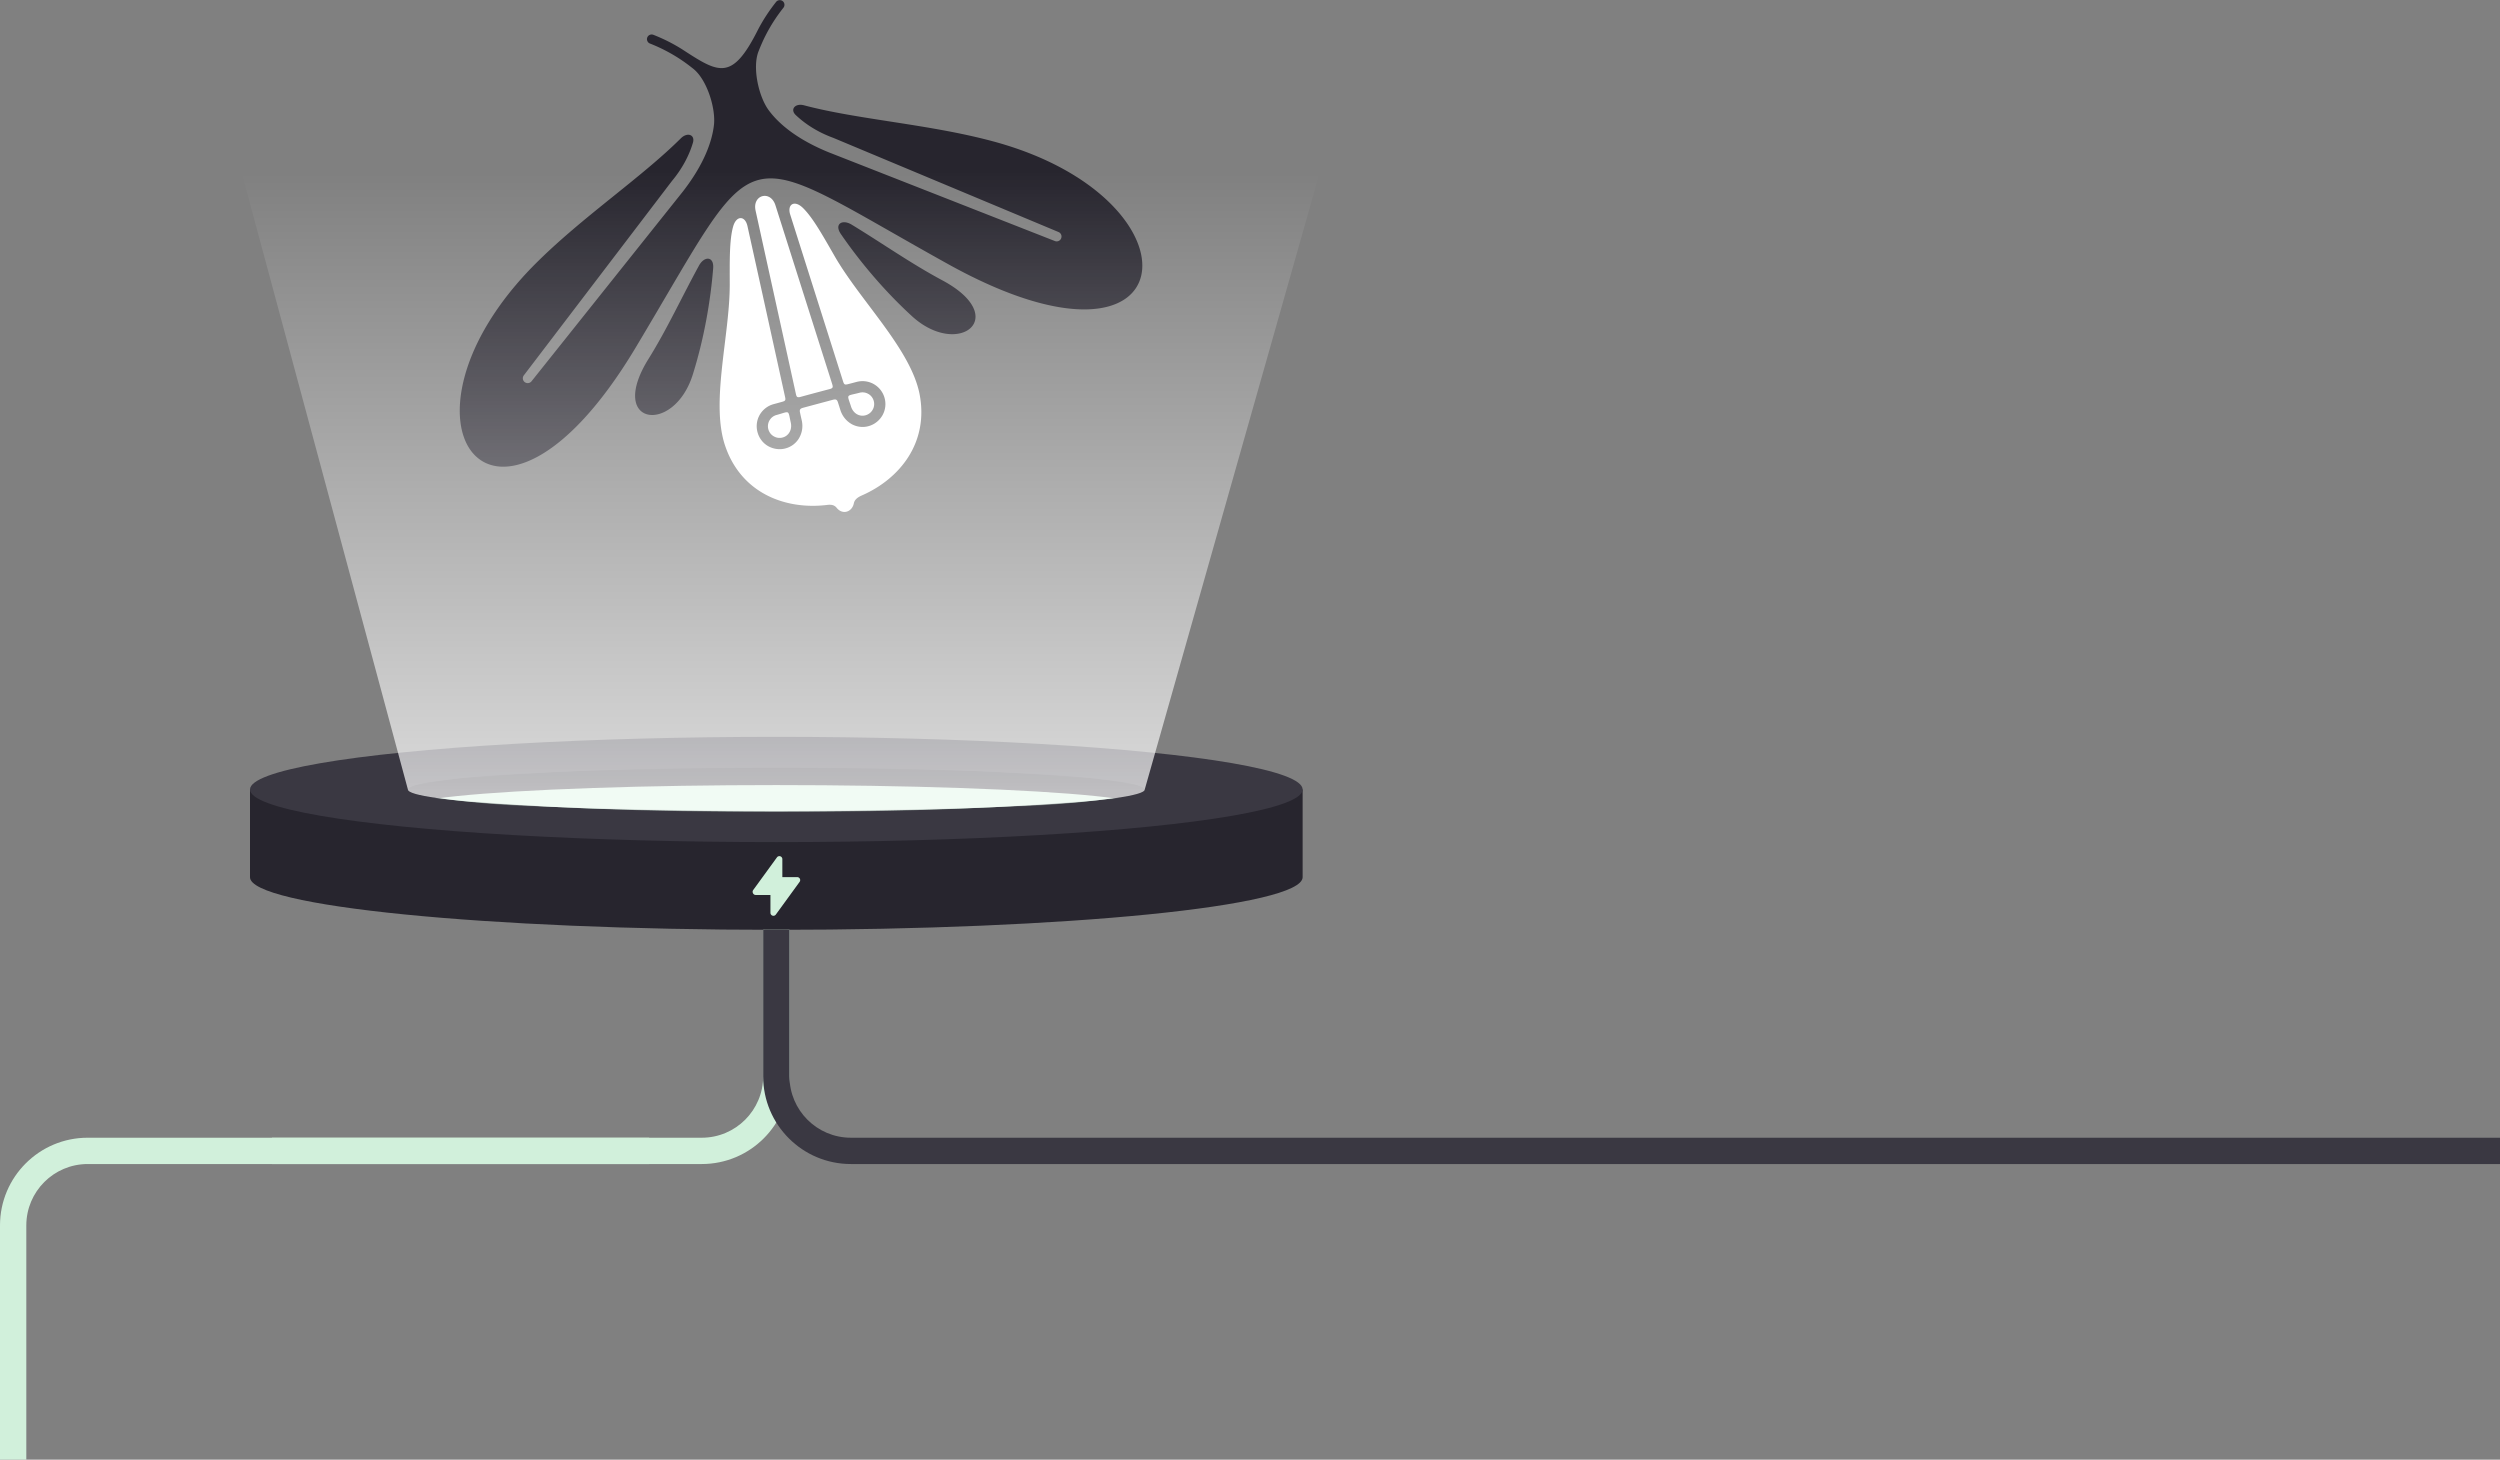 <svg xmlns="http://www.w3.org/2000/svg" fill="none" viewBox="0 0 2850 1664"><rect x="0" y="0" width="2850" height="1664" fill="#808080" stroke="none"/><path fill="#27252E" fill-rule="evenodd" d="M1485 900H285v100c0 33.14 268.629 60 600 60s600-26.86 600-60z" clip-rule="evenodd"/><ellipse cx="885" cy="900" fill="#3A3842" rx="600" ry="60"/><mask id="mask0" width="840" height="51" x="465" y="875" maskUnits="userSpaceOnUse" style="mask-type:alpha"><ellipse cx="885" cy="900" fill="#fff" rx="420" ry="25"/></mask><g mask="url(#mask0)"><ellipse cx="885" cy="900" fill="#27252E" rx="420" ry="25"/><ellipse cx="885" cy="920" fill="#D1F0DB" rx="420" ry="25"/></g><path fill="#27252E" fill-rule="evenodd" d="M1073.86 319.352c-34.93-18.663-68.34-42.209-102.914-63.235-10.843-6.598-20.241-.708-12.333 10.724 20.309 29.57 48.077 63.396 80.837 93.432 53.13 48.858 113.82 1.447 34.41-40.921m-334.449 89.615c20.97-33.641 38.017-70.707 57.447-106.203 6.091-11.136 17.232-10.749 16.158 3.09-2.861 35.778-9.993 78.955-23.288 121.331-21.698 68.908-97.965 58.195-50.317-18.218m36.973-251.494c-45.144 45.023-111.879 89.332-165.262 142.511-181.046 180.403-48.08 365.881 113.368 96.548 147.124-245.445 108.396-233.229 356.3-95.47 274.47 152.469 296.95-74.602 49.9-140.297-72.76-19.378-152.708-24.384-214.373-40.787-9.983-2.476-15.823 4.791-9.223 11.117 10.382 9.91 24.78 19.481 42.921 26.086l256.675 107.326c2.82 1.145 4.18 4.398 3.03 7.218-1.08 2.806-4.38 4.24-7.21 3.038L945.007 173.729c-36.395-14.774-57.312-32.654-68.677-48.065-11.349-15.354-18.798-48.186-11.754-66.751 2.506-6.435 5.204-12.615 8.138-18.368 6.022-11.853 12.915-22.285 20.385-31.706 1.844-2.272 1.485-5.67-.787-7.515-2.387-1.813-5.713-1.412-7.557.86-7.92 10.032-15.278 21.017-21.562 33.493-28.55 56.15-43.676 47.757-82.953 22.227-11.679-7.662-23.487-13.512-35.419-18.225a5.37 5.37 0 0 0-6.917 3.019c-1.046 2.733.286 5.87 3.019 6.917 11.237 4.408 22.365 10.01 33.563 17.25 5.418 3.515 10.844 7.518 16.233 11.838 15.325 12.572 25.291 44.729 23.196 63.685-2.137 19.029-11.369 44.987-35.444 75.964L605.987 434.6c-1.912 2.475-5.368 2.849-7.827.994a5.513 5.513 0 0 1-.921-7.786L765.86 206.525c12.351-14.775 20.149-30.293 24.127-44.052 2.496-8.762-6.195-12.136-13.603-5" clip-rule="evenodd"/><path fill="#fff" fill-rule="evenodd" d="M885.28 473.073c-3.547.95-6.368 3.239-8.028 6.198l-.057.015c-1.675 2.902-2.232 6.546-1.281 10.093.95 3.547 3.239 6.367 6.198 8.027 2.917 1.733 6.503 2.304 10.05 1.354s6.154-3.121 7.845-5.965c1.759-3.047 2.342-6.82 1.574-10.6-3.494-15.558-.641-13.379-16.301-9.122m94.452-25.308c3.604-.966 7.248-.41 10.165 1.323l.057-.015c2.902 1.675 5.206 4.552 6.156 8.099.951 3.547.379 7.134-1.354 10.051-1.66 2.959-4.537 5.263-8.141 6.229-3.433.919-6.833.359-9.719-1.259-3.047-1.759-5.381-4.751-6.607-8.409-4.81-15.205-6.191-11.892 9.443-16.019m-33.933-4.214c4.233-1.134 3.88-2.45 2.754-6.195-21.51-67.693-42.979-135.459-64.505-203.21-5.588-17.878-26.74-12.149-22.655 6.071 15.233 69.436 30.58 138.843 45.798 208.222.84 3.822 1.25 5.122 5.369 4.019a3329 3329 0 0 1 33.239-8.907m-118.998 65.058c18.297 53.409 68.074 72.815 115.947 67.038 6.809-.904 9.33 1.18 11.148 3.39 6.603 8.164 17.422 4.836 19.493-5.284.657-2.813 2.214-5.928 9.188-8.962 43.673-19.181 76.413-60.577 65.733-115.537-10.11-51.248-67.204-105.973-96.489-156.683-13.644-23.691-25.084-44.417-36.535-55.574-9.771-9.461-18.097-3.919-14.455 7.613 19.953 63.022 39.947 125.971 59.915 189.05 1.424 4.401 1.7 5.431 6.163 4.235 3.162-.786 6.422-1.66 9.512-2.487 6.979-1.871 14.081-.769 19.884 2.582a26.12 26.12 0 0 1 12.165 15.871c1.87 6.98.75 14.024-2.6 19.827-3.37 5.746-8.949 10.308-15.929 12.178-6.865 1.839-13.68.661-19.453-2.575l-.015-.057c-5.673-3.324-10.205-8.793-12.403-15.624-.911-2.944-1.823-5.888-2.776-8.76-1.019-3.344-2.237-3.999-5.856-3.091l-33.868 9.075c-3.532 1.008-4.316 2.199-3.526 5.605.61 2.964 1.293 5.969 1.975 8.975 1.569 6.999.379 14.001-2.929 19.732l.015.057a25.6 25.6 0 0 1-15.616 11.971c-6.922 1.855-13.982.681-19.827-2.597-5.803-3.35-10.235-8.908-12.105-15.887-1.855-6.922-.811-14.008 2.54-19.811 3.407-5.819 8.949-10.308 15.872-12.163 3.203-.859 6.407-1.717 9.595-2.633 4.405-1.18 4.187-2.225 3.163-6.733-14.19-64.627-28.349-129.14-42.638-193.679-2.612-11.809-12.593-12.446-16.324.633-4.338 15.388-3.883 39.057-3.854 66.396-.006 58.559-22.104 134.443-5.11 183.909" clip-rule="evenodd"/><path fill="url(#paint0_linear)" fill-rule="evenodd" d="M1505 195H275l190 705c0 13.807 188.04 25 420 25s420-11.193 420-25z" class="beam" clip-rule="evenodd" opacity=".7"/><path fill="#D1F0DB" d="M899.995 1060c.003.33.005.67.005 1v166c0 55.23-44.772 100-100 100H310v-30h490c38.66 0 70-31.34 70-70v-166c0-.33-.002-.67-.007-1z"/><path fill="#D1F0DB" d="M.005 1664c-.003-.33-.005-.67-.005-1v-266c0-55.23 44.772-100 100-100h640v30H100c-38.66 0-70 31.34-70 70v266c0 .33.002.67.007 1z"/><path fill="#3A3842" d="M870.005 1060c-.003.33-.005.67-.005 1v166c0 55.23 44.772 100 100 100h1880v-30H970c-38.66 0-70-31.34-70-70v-166c0-.33.002-.67.007-1z"/><path fill="#D1F0DB" d="M911.849 1001.78a3.4 3.4 0 0 0-3.018-1.87h-16.958v-20.349a3.393 3.393 0 0 0-2.34-3.391 3.39 3.39 0 0 0-3.798 1.221l-27.132 37.309a3.397 3.397 0 0 0-.272 3.39c.237.62.649 1.15 1.185 1.53.537.39 1.174.61 1.834.64h16.957v20.35c.001.71.227 1.41.648 1.99.42.58 1.012 1.01 1.692 1.23.341.11.695.16 1.052.17.535 0 1.063-.12 1.54-.37a3.4 3.4 0 0 0 1.207-1.02l27.132-37.31a3.375 3.375 0 0 0 .271-3.52"/><defs><linearGradient id="paint0_linear" x1="890" x2="890" y1="195" y2="900" gradientUnits="userSpaceOnUse"><stop stop-color="#fff" stop-opacity="0"/><stop offset="1" stop-color="#fff"/></linearGradient></defs><style>@keyframes fade{0%,to{opacity:.7}50%{opacity:.4}}@media (prefers-reduced-motion:no-preference){.beam{animation:fade 3500ms ease-in-out 0s infinite}}</style></svg>